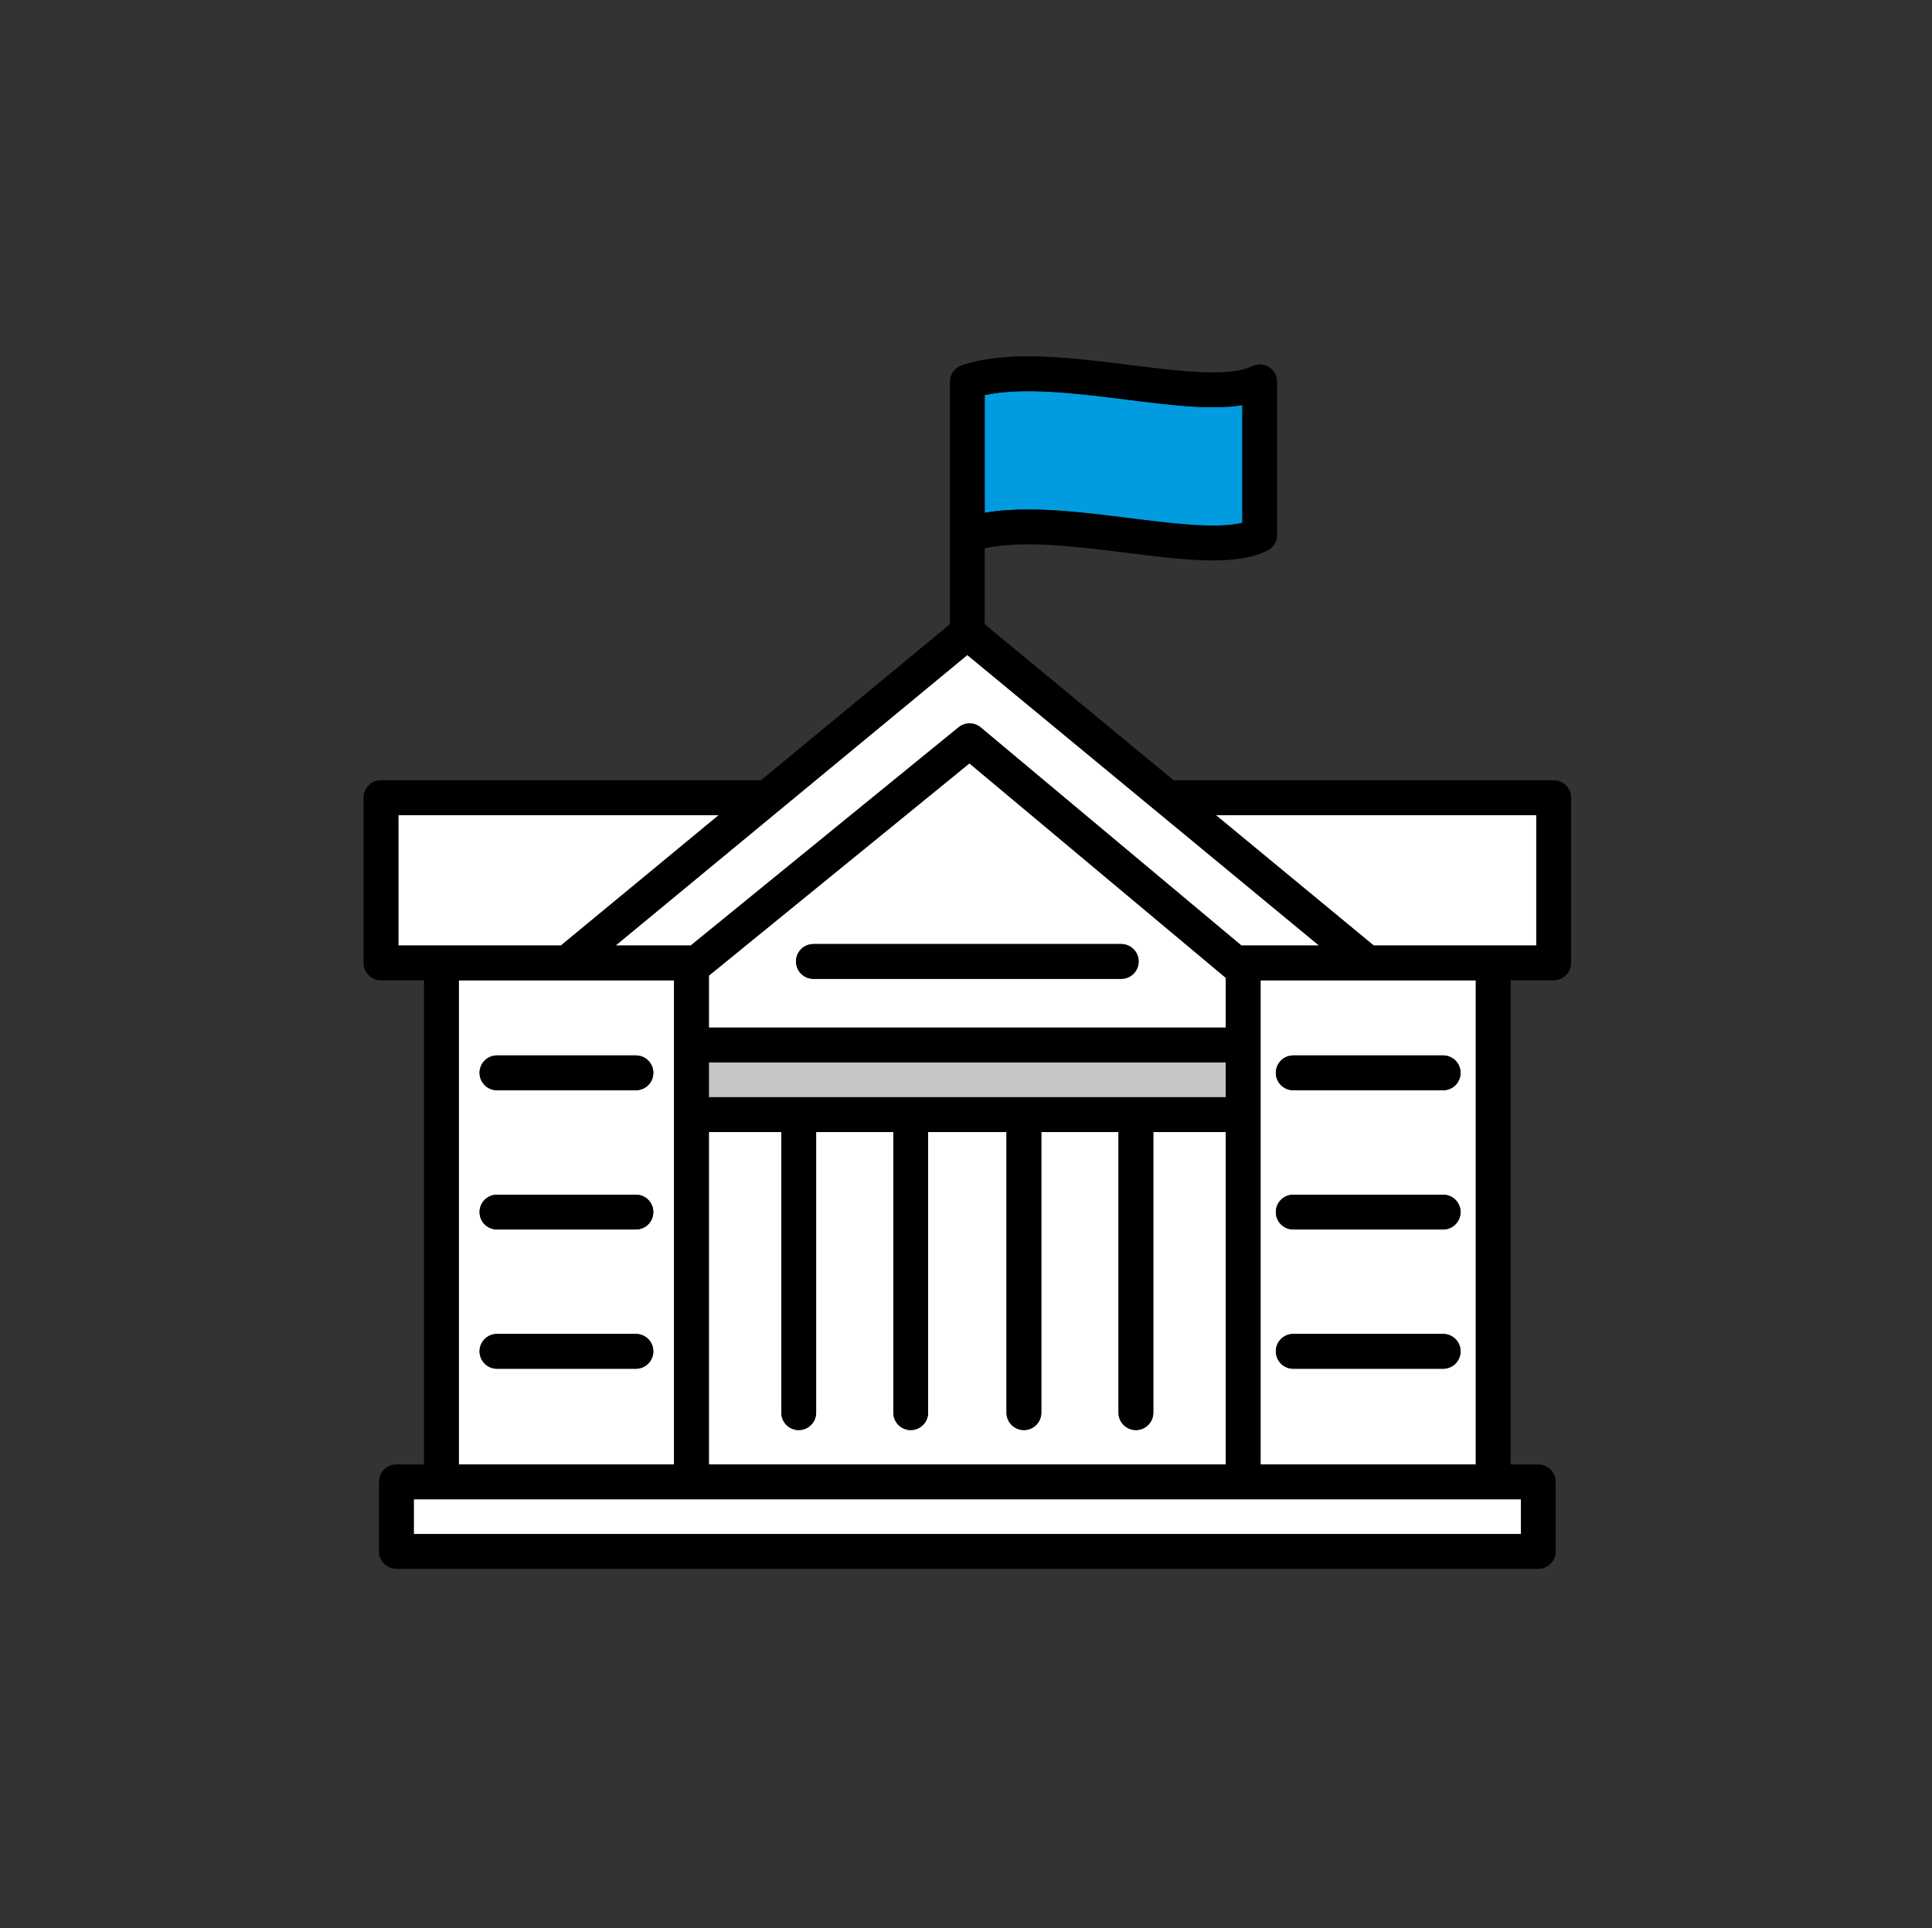 <?xml version="1.0" encoding="UTF-8"?>
<svg id="Layer_1" xmlns="http://www.w3.org/2000/svg" version="1.1" viewBox="0 0 1000 998">
  <rect x="0" y="0" width="1000" height="998" fill="#333333" stroke="none"/>
  <!-- Generator: Adobe Illustrator 30.0.0, SVG Export Plug-In . SVG Version: 2.1.1 Build 21)  -->
  <defs>
    <style>
      .st0 {
        fill: #c5c6c6;
      }

      .st1 {
        fill: #fff;
      }

      .st2 {
        fill: #009cdf;
      }
    </style>
  </defs>
  <path class="st2" d="M584.95,268.23c22.14,2.77,44.94,5.63,58.09,2.39v-60.91c-15.97,2.67-36.92.05-60.32-2.89-24.97-3.13-52.95-6.65-73.02-2.31v60.93c7.06-1.22,14.59-1.71,22.42-1.71,16.82,0,35,2.28,52.84,4.51Z"/>
  <rect class="st1" x="214.17" y="776.07" width="573.03" height="18.02"/>
  <path class="st1" d="M652.47,507.45v250.59h111.41v-250.59h-111.41ZM746.98,708.51h-77.6c-4.98,0-9.01-4.03-9.01-9.01s4.03-9.01,9.01-9.01h77.6c4.98,0,9.01,4.03,9.01,9.01s-4.03,9.01-9.01,9.01ZM746.98,636.43h-77.6c-4.98,0-9.01-4.03-9.01-9.01s4.03-9.01,9.01-9.01h77.6c4.98,0,9.01,4.03,9.01,9.01s-4.03,9.01-9.01,9.01ZM746.98,564.35h-77.6c-4.98,0-9.01-4.03-9.01-9.01s4.03-9.01,9.01-9.01h77.6c4.98,0,9.01,4.03,9.01,9.01s-4.03,9.01-9.01,9.01Z"/>
  <polygon class="st1" points="795.17 489.43 795.17 421.92 629.3 421.92 711.04 489.43 795.17 489.43"/>
  <path class="st1" d="M366.91,758.05h267.54v-172.07h-37.5v145.27c0,4.98-4.03,9.01-9.01,9.01s-9.01-4.03-9.01-9.01v-145.27h-39.95v145.27c0,4.98-4.03,9.01-9.01,9.01s-9.01-4.03-9.01-9.01v-145.27h-40.56v145.27c0,4.98-4.03,9.01-9.01,9.01s-9.01-4.03-9.01-9.01v-145.27h-39.95v145.27c0,4.98-4.03,9.01-9.01,9.01s-9.01-4.03-9.01-9.01v-145.27h-37.5v172.07Z"/>
  <path class="st1" d="M634.45,506.14l-132.68-110.99-134.86,109.88v26.88h267.54v-25.77ZM580.35,506.69h-159.33c-4.98,0-9.01-4.03-9.01-9.01s4.03-9.01,9.01-9.01h159.33c4.98,0,9.01,4.03,9.01,9.01s-4.03,9.01-9.01,9.01Z"/>
  <path class="st1" d="M237.48,507.45v250.59h111.41v-250.59h-111.41ZM329.15,708.51h-71.92c-4.98,0-9.01-4.03-9.01-9.01s4.03-9.01,9.01-9.01h71.92c4.98,0,9.01,4.03,9.01,9.01s-4.03,9.01-9.01,9.01ZM329.15,636.43h-71.92c-4.98,0-9.01-4.03-9.01-9.01s4.03-9.01,9.01-9.01h71.92c4.98,0,9.01,4.03,9.01,9.01s-4.03,9.01-9.01,9.01ZM329.15,564.35h-71.92c-4.98,0-9.01-4.03-9.01-9.01s4.03-9.01,9.01-9.01h71.92c4.98,0,9.01,4.03,9.01,9.01s-4.03,9.01-9.01,9.01Z"/>
  <rect class="st0" x="366.91" y="549.93" width="267.54" height="18.02"/>
  <path class="st1" d="M357.52,489.43l138.64-112.96c3.34-2.72,8.16-2.7,11.47.08l134.92,112.88h40.19l-182.06-150.38-182.06,150.38h38.9Z"/>
  <polygon class="st1" points="372.06 421.92 206.19 421.92 206.19 489.43 290.33 489.43 372.06 421.92"/>
  <path d="M580.35,488.67h-159.33c-4.98,0-9.01,4.03-9.01,9.01s4.03,9.01,9.01,9.01h159.33c4.98,0,9.01-4.03,9.01-9.01s-4.03-9.01-9.01-9.01Z"/>
  <path d="M746.98,546.33h-77.6c-4.98,0-9.01,4.03-9.01,9.01s4.03,9.01,9.01,9.01h77.6c4.98,0,9.01-4.03,9.01-9.01s-4.03-9.01-9.01-9.01Z"/>
  <path d="M329.15,546.33h-71.92c-4.98,0-9.01,4.03-9.01,9.01s4.03,9.01,9.01,9.01h71.92c4.98,0,9.01-4.03,9.01-9.01s-4.03-9.01-9.01-9.01Z"/>
  <path d="M746.98,618.41h-77.6c-4.98,0-9.01,4.03-9.01,9.01s4.03,9.01,9.01,9.01h77.6c4.98,0,9.01-4.03,9.01-9.01s-4.03-9.01-9.01-9.01Z"/>
  <path d="M329.15,618.41h-71.92c-4.98,0-9.01,4.03-9.01,9.01s4.03,9.01,9.01,9.01h71.92c4.98,0,9.01-4.03,9.01-9.01s-4.03-9.01-9.01-9.01Z"/>
  <path d="M746.98,690.49h-77.6c-4.98,0-9.01,4.03-9.01,9.01s4.03,9.01,9.01,9.01h77.6c4.98,0,9.01-4.03,9.01-9.01s-4.03-9.01-9.01-9.01Z"/>
  <path d="M329.15,690.49h-71.92c-4.98,0-9.01,4.03-9.01,9.01s4.03,9.01,9.01,9.01h71.92c4.98,0,9.01-4.03,9.01-9.01s-4.03-9.01-9.01-9.01Z"/>
  <path d="M197.18,507.45h22.28v250.59h-14.3c-4.98,0-9.01,4.03-9.01,9.01v36.04c0,4.98,4.03,9.01,9.01,9.01h591.05c4.98,0,9.01-4.03,9.01-9.01v-36.04c0-4.98-4.03-9.01-9.01-9.01h-14.3v-250.59h22.28c4.98,0,9.01-4.03,9.01-9.01v-85.53c0-4.98-4.03-9.01-9.01-9.01h-195.54c-.33,0-.61.15-.94.19l-98.02-80.96v-39.33c20.07-4.33,48.05-.82,73.02,2.31,30.49,3.82,56.85,7.12,73.36-1.14,3.05-1.53,4.98-4.65,4.98-8.06v-79.29c0-3.12-1.62-6.02-4.27-7.67-2.67-1.64-5.98-1.78-8.76-.39-11.64,5.82-37.79,2.54-63.07-.62-31-3.88-63.04-7.88-87.12.13-3.67,1.23-6.16,4.67-6.16,8.55v125.5l-97.79,80.77h-196.7c-4.98,0-9.01,4.03-9.01,9.01v85.53c0,4.98,4.03,9.01,9.01,9.01ZM509.69,204.51c20.07-4.33,48.05-.82,73.02,2.31,23.4,2.94,44.35,5.56,60.32,2.89v60.91c-13.15,3.24-35.95.38-58.09-2.39-17.84-2.23-36.03-4.51-52.84-4.51-7.83,0-15.36.49-22.42,1.71v-60.93ZM787.2,776.07v18.02H214.17v-18.02h573.03ZM237.48,758.05v-250.59h111.41v250.59h-111.41ZM634.45,549.93v18.02h-267.54v-18.02h267.54ZM366.91,531.91v-26.88l134.86-109.88,132.68,110.99v25.77h-267.54ZM404.41,585.97v145.27c0,4.98,4.03,9.01,9.01,9.01s9.01-4.03,9.01-9.01v-145.27h39.95v145.27c0,4.98,4.03,9.01,9.01,9.01s9.01-4.03,9.01-9.01v-145.27h40.56v145.27c0,4.98,4.03,9.01,9.01,9.01s9.01-4.03,9.01-9.01v-145.27h39.95v145.27c0,4.98,4.03,9.01,9.01,9.01s9.01-4.03,9.01-9.01v-145.27h37.5v172.07h-267.54v-172.07h37.5ZM652.47,758.05v-250.59h111.41v250.59h-111.41ZM795.17,421.92v67.51h-84.14l-81.74-67.51h165.87ZM500.68,339.06l182.06,150.38h-40.19l-134.92-112.88c-3.31-2.77-8.12-2.8-11.47-.08l-138.64,112.96h-38.9l182.06-150.38ZM206.19,421.92h165.87l-81.74,67.51h-84.14v-67.51Z"/>
</svg>